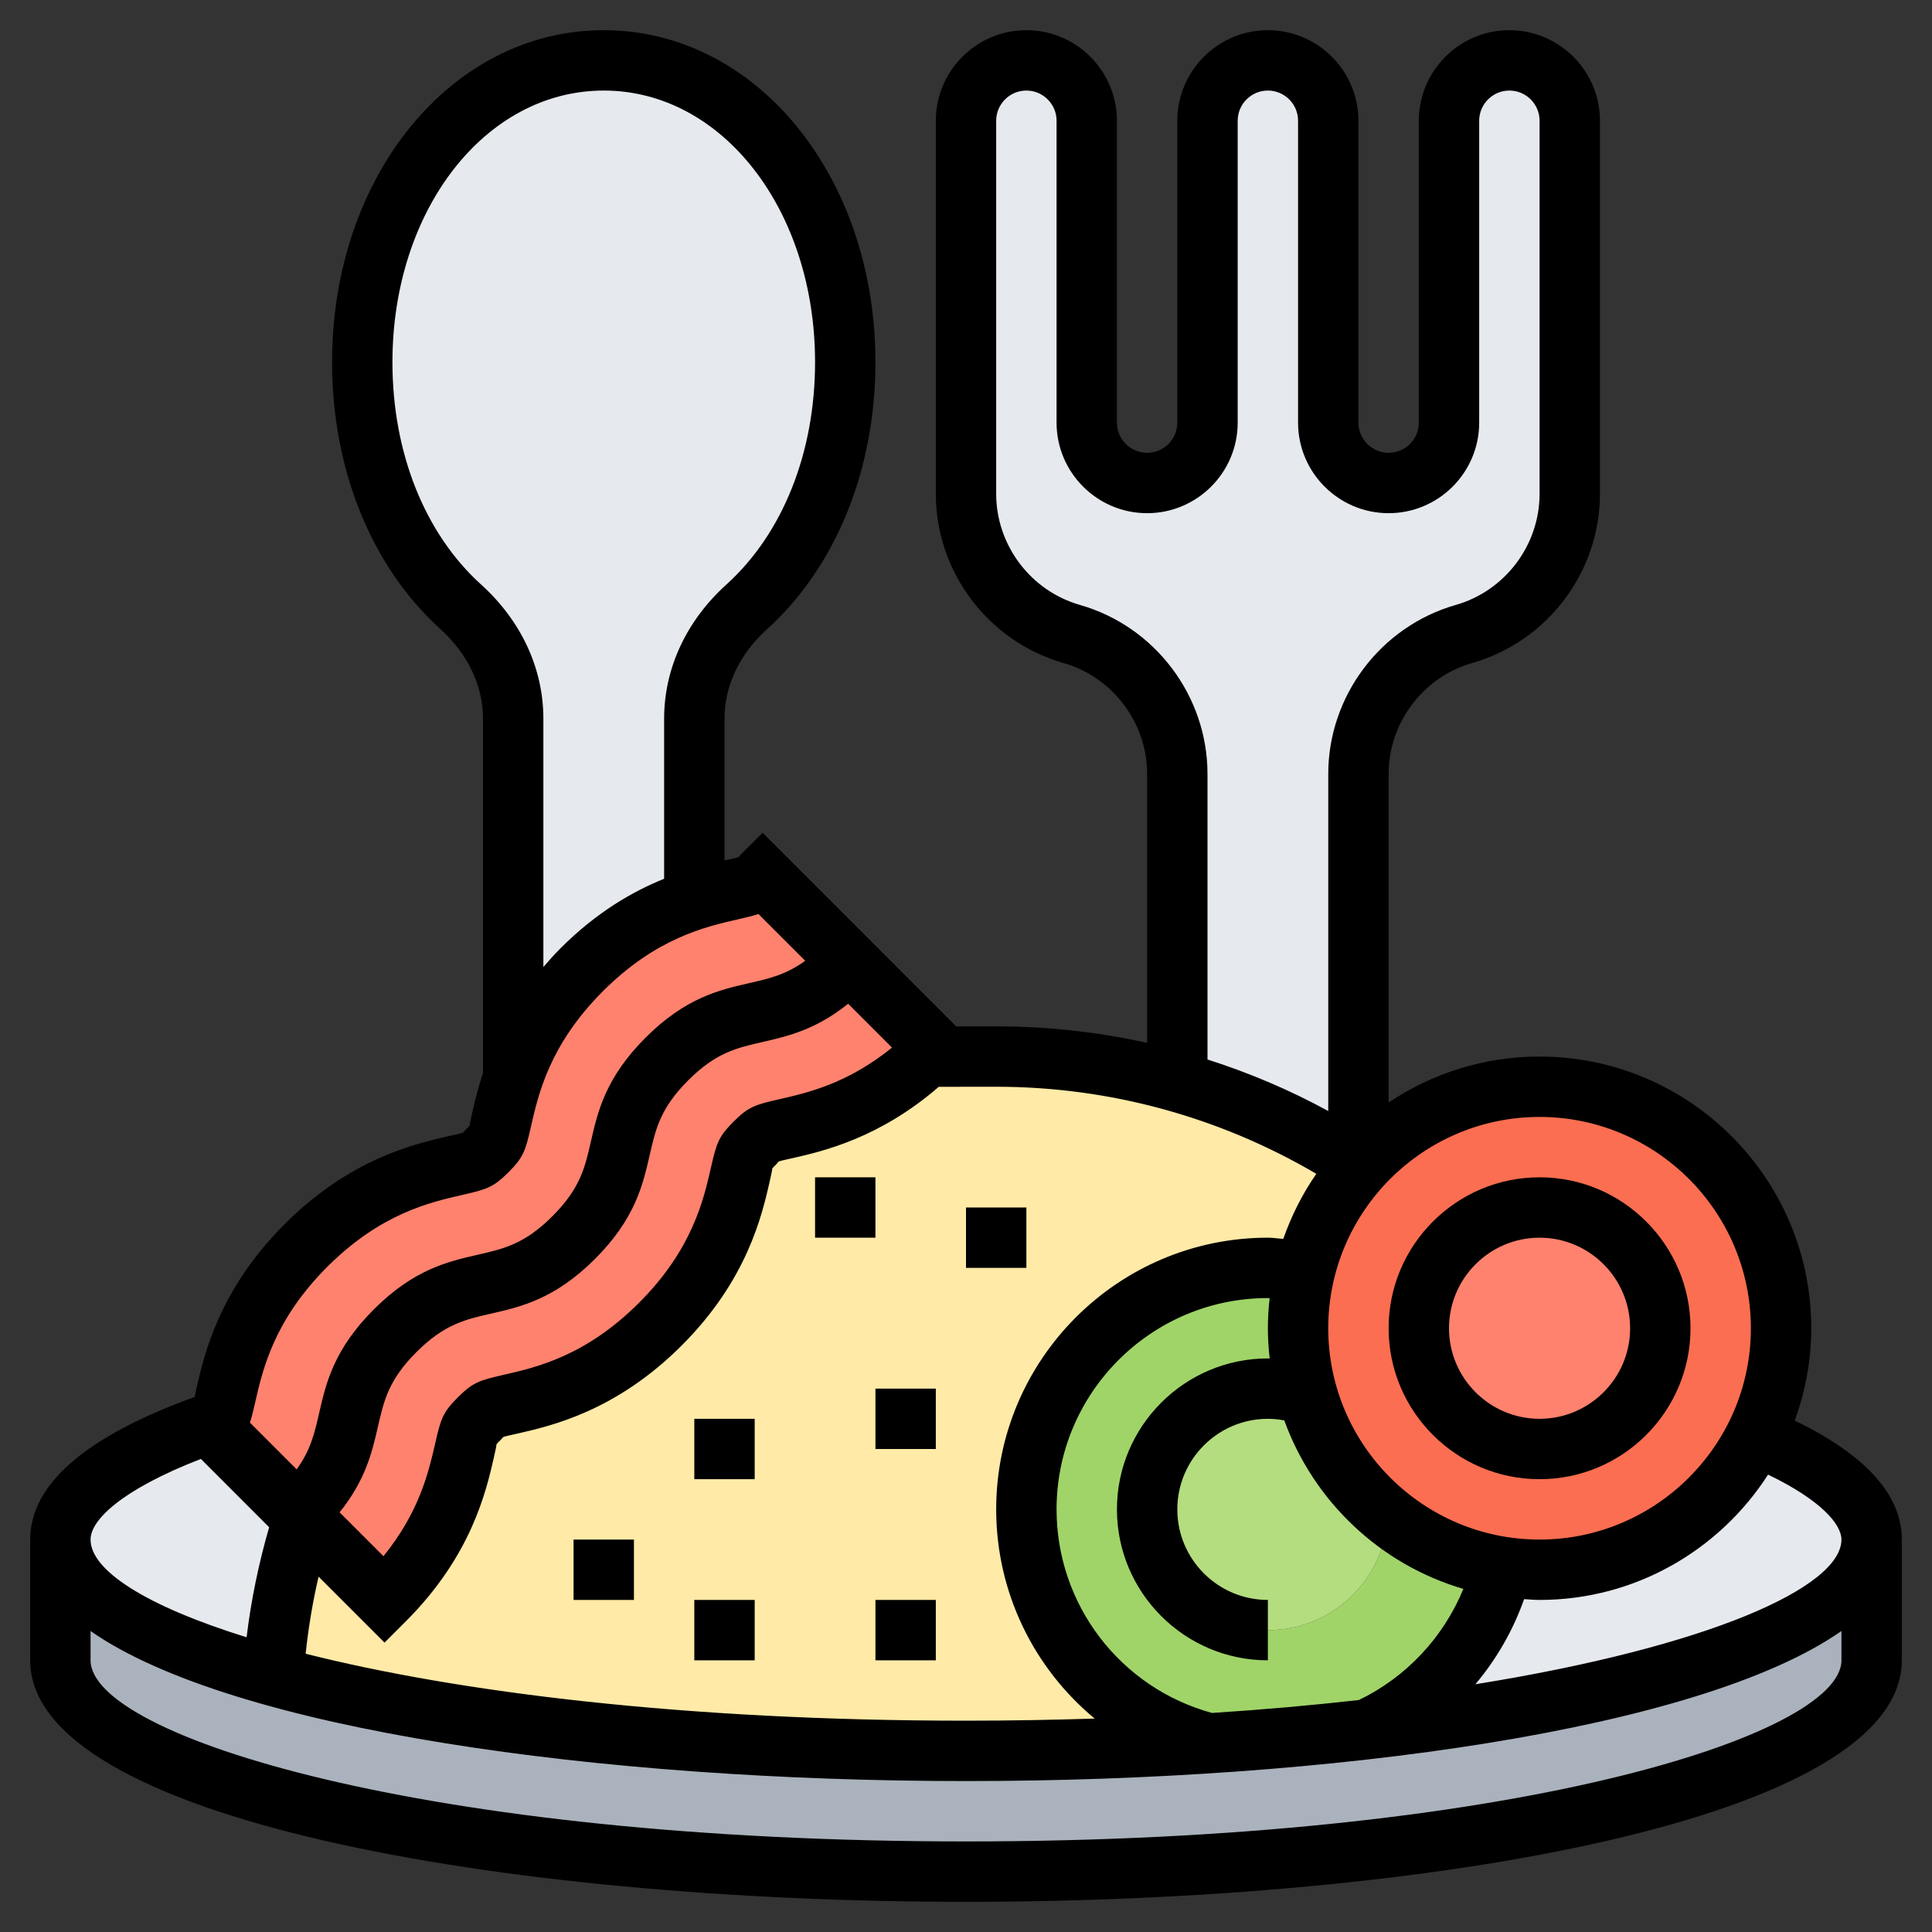 <svg id="Layer_5" enable-background="new 0 0 64 64" height="512" viewBox="0 0 64 64" width="512" xmlns="http://www.w3.org/2000/svg"><rect x="0" y="0" width="64" height="64" fill="#333333" stroke="none"/><path d="m19.27 32.13c-1.29 1.28-1.92 2.53-2.27 3.55v-11.87c0-1.43-.67-2.75-1.74-3.71-1.99-1.8-3.26-4.73-3.26-8.1 0-5.61 3.51-10 8-10s8 4.39 8 10c0 3.37-1.27 6.3-3.26 8.1-1.07.96-1.74 2.28-1.74 3.71v5.99c-1.05.34-2.37.97-3.73 2.33z" fill="#e6e9ed"/><path d="m52 4v12.36c0 1.08-.36 2.09-.97 2.9-.62.82-1.49 1.44-2.53 1.74-2.07.59-3.5 2.49-3.5 4.64v12.92c-1.83-1.19-3.85-2.12-6-2.73v-10.19c0-1.08-.36-2.09-.97-2.9-.62-.82-1.49-1.44-2.53-1.74-2.07-.59-3.5-2.49-3.5-4.64v-12.36c0-.55.22-1.05.59-1.41.36-.37.86-.59 1.41-.59 1.1 0 2 .9 2 2v10c0 .55.22 1.05.59 1.41.36.37.86.59 1.41.59 1.1 0 2-.9 2-2v-10c0-.55.22-1.05.59-1.41.36-.37.86-.59 1.41-.59 1.1 0 2 .9 2 2v10c0 .55.22 1.05.59 1.41.36.37.86.59 1.41.59 1.1 0 2-.9 2-2v-10c0-.55.22-1.05.59-1.41.36-.37.86-.59 1.41-.59 1.1 0 2 .9 2 2z" fill="#e6e9ed"/><path d="m45.35 57.27c9.72-1.13 16.43-3.45 16.64-6.14h.01v3.87c0 3.87-13.43 7-30 7s-30-3.13-30-7v-4c0 1.72 2.65 3.29 7.05 4.5v.01c5.5 1.52 13.74 2.49 22.95 2.49 2.77 0 5.45-.09 8-.25h.01c1.86-.12 3.65-.28 5.34-.48z" fill="#aab2bd"/><path d="m9.87 50.13.17.17c-.53 1.66-.87 3.39-.99 5.2-4.4-1.21-7.05-2.78-7.05-4.5 0-1.46 1.91-2.81 5.19-3.94-.04.06-.11.12-.19.2z" fill="#e6e9ed"/><path d="m62 51c0 .04 0 .09-.01.13-.21 2.69-6.92 5.01-16.64 6.14 2.19-1.01 3.84-2.97 4.42-5.36.4.06.81.09 1.23.09 3.14 0 5.85-1.8 7.16-4.43 2.44 1.01 3.84 2.18 3.84 3.43z" fill="#e6e9ed"/><path d="m45.08 38.62c-.88.97-1.53 2.16-1.85 3.47-.4-.06-.81-.09-1.23-.09-4.42 0-8 3.58-8 8 0 3.73 2.55 6.86 6 7.75-2.55.16-5.23.25-8 .25-9.21 0-17.45-.97-22.95-2.49v-.01c.12-1.81.46-3.54.99-5.2l2.7 2.7c1.97-1.97 2.4-3.84 2.65-4.97.17-.72.17-.72.48-1.03.32-.32.32-.32 1.04-.48 1.12-.26 3-.69 4.96-2.66 1.97-1.96 2.4-3.84 2.66-4.96.16-.72.16-.72.48-1.04.31-.31.31-.31 1.02-.47 1.07-.25 2.83-.64 4.7-2.39h.27 2c2.09 0 4.1.29 6 .83 2.15.61 4.17 1.54 6 2.73.03.02.05.04.08.06z" fill="#ffeaa7"/><path d="m28.13 31.87-2.87-2.87c-.31.31-.31.31-1.03.48-.34.07-.76.17-1.23.32-1.05.34-2.37.97-3.73 2.33-1.29 1.28-1.92 2.53-2.27 3.55-.19.54-.3 1.02-.39 1.41-.16.72-.16.72-.47 1.04-.32.31-.32.31-1.04.48-1.12.25-3 .68-4.97 2.65-1.96 1.97-2.39 3.84-2.65 4.97-.12.53-.15.67-.29.83-.04.06-.11.12-.19.2l2.87 2.87.17.17 2.7 2.7c1.97-1.97 2.4-3.84 2.65-4.97.17-.72.17-.72.48-1.03.32-.32.32-.32 1.04-.48 1.12-.26 3-.69 4.96-2.66 1.97-1.96 2.4-3.84 2.66-4.96.16-.72.16-.72.48-1.04.31-.31.31-.31 1.02-.47 1.07-.25 2.83-.64 4.7-2.39.09-.08.18-.17.27-.26z" fill="#ff826e"/><path d="m49.77 51.91c-.58 2.39-2.23 4.35-4.42 5.36-1.69.2-3.48.36-5.34.48h-.01c-3.45-.89-6-4.02-6-7.75 0-4.42 3.58-8 8-8 .42 0 .83.03 1.23.09-.15.61-.23 1.25-.23 1.91 0 .78.11 1.53.32 2.24-.41-.14-.85-.24-1.32-.24-2.21 0-4 1.79-4 4s1.79 4 4 4c2.13 0 3.85-1.66 3.98-3.77 1.07.86 2.37 1.46 3.79 1.68z" fill="#a0d468"/><path d="m45.98 50.22v.01c-.13 2.11-1.85 3.77-3.98 3.77-2.21 0-4-1.79-4-4s1.79-4 4-4c.47 0 .91.1 1.32.24.46 1.59 1.4 2.98 2.66 3.98z" fill="#b4dd7f"/><path d="m49.77 51.91c-1.42-.22-2.72-.82-3.79-1.68v-.01c-1.26-1-2.2-2.39-2.66-3.98-.21-.71-.32-1.46-.32-2.24 0-.66.08-1.3.23-1.91.32-1.31.97-2.5 1.85-3.47 1.46-1.61 3.57-2.62 5.92-2.62 4.42 0 8 3.58 8 8 0 1.28-.3 2.5-.84 3.57-1.31 2.63-4.02 4.43-7.16 4.43-.42 0-.83-.03-1.23-.09z" fill="#fc6e51"/><circle cx="51" cy="44" fill="#ff826e" r="4"/><path d="m63 51c0-1.481-1.197-2.804-3.547-3.941.348-.957.547-1.984.547-3.059 0-4.962-4.037-9-9-9-1.849 0-3.569.562-5 1.522v-10.882c0-1.699 1.141-3.212 2.774-3.679 2.489-.711 4.226-3.014 4.226-5.601v-12.36c0-1.654-1.346-3-3-3s-3 1.346-3 3v10c0 .551-.448 1-1 1s-1-.449-1-1v-10c0-1.654-1.346-3-3-3s-3 1.346-3 3v10c0 .551-.448 1-1 1s-1-.449-1-1v-10c0-1.654-1.346-3-3-3s-3 1.346-3 3v12.36c0 2.587 1.737 4.891 4.226 5.602 1.633.466 2.774 1.979 2.774 3.678v8.906c-1.63-.361-3.305-.546-5-.546l-1.324.001-6.413-6.414-.708.706c-.055.055-.087.103-.07.091-.096.038-.232.062-.474.117-.003.001-.008.002-.011.003v-4.696c0-1.09.5-2.143 1.407-2.963 2.283-2.066 3.593-5.29 3.593-8.845 0-6.168-3.953-11-9-11s-9 4.832-9 11c0 3.555 1.31 6.779 3.593 8.844.907.821 1.407 1.874 1.407 2.964v11.73c-.168.518-.279.977-.36 1.333-.056.243-.08.38-.083.417-.031.039-.073.077-.127.131-.058.058-.094.098-.075.095-.097.038-.233.063-.477.118-1.146.261-3.278.748-5.451 2.921-2.171 2.17-2.659 4.303-2.922 5.453-.026.115-.045.203-.058.271-3.602 1.303-5.447 2.889-5.447 4.723v4c0 5.252 15.595 8 31 8s31-2.748 31-8v-3.866h-.012c.002-.045.012-.089.012-.134zm-2 0c0 1.579-4.386 3.55-12.126 4.793.701-.832 1.25-1.787 1.614-2.819.171.01.339.026.512.026 3.177 0 5.968-1.659 7.57-4.151 1.773.855 2.43 1.654 2.43 2.151zm-20.851 5.744c-3.036-.831-5.149-3.583-5.149-6.744 0-3.86 3.141-7 7-7 .019 0 .039.004.058.004-.036.328-.058.659-.058.996 0 .34.023.675.06 1.005-.02 0-.04-.005-.06-.005-2.757 0-5 2.243-5 5s2.243 5 5 5v-2c-1.654 0-3-1.346-3-3s1.346-3 3-3c.184 0 .366.02.544.053.972 2.682 3.176 4.774 5.932 5.581-.654 1.597-1.893 2.93-3.466 3.682-1.525.172-3.147.317-4.861.428zm10.851-19.744c3.859 0 7 3.14 7 7s-3.141 7-7 7-7-3.14-7-7 3.141-7 7-7zm-15.226-16.961c-1.633-.467-2.774-1.98-2.774-3.679v-12.36c0-.551.448-1 1-1s1 .449 1 1v10c0 1.654 1.346 3 3 3s3-1.346 3-3v-10c0-.551.448-1 1-1s1 .449 1 1v10c0 1.654 1.346 3 3 3s3-1.346 3-3v-10c0-.551.448-1 1-1s1 .449 1 1v12.36c0 1.699-1.141 3.212-2.774 3.679-2.489.711-4.226 3.014-4.226 5.601v11.164c-1.28-.699-2.619-1.267-4-1.707v-9.457c0-2.587-1.737-4.89-4.226-5.601zm7.831 18.845c-.458.66-.824 1.384-1.094 2.155-.171-.01-.34-.039-.511-.039-4.963 0-9 4.038-9 9 0 2.751 1.248 5.261 3.262 6.93-1.375.044-2.793.07-4.262.07-9.376 0-16.858-.952-21.875-2.218.09-.861.233-1.713.428-2.553l2.185 2.185.707-.707c2.174-2.173 2.66-4.305 2.921-5.451.056-.243.08-.38.084-.418.031-.039.073-.078.13-.134.053-.053.09-.094.075-.094.096-.038.233-.063.475-.118 1.146-.261 3.278-.748 5.451-2.92 2.172-2.171 2.658-4.304 2.92-5.451.056-.243.08-.379.084-.417.031-.039.073-.078.128-.132.054-.055.083-.099.069-.09.096-.038.232-.062.473-.117 1.038-.236 2.887-.67 4.843-2.363l1.902-.002c3.756 0 7.396 1.001 10.605 2.884zm-17.794-2.47c-.805.184-1.014.246-1.513.744-.499.5-.562.71-.747 1.52-.247 1.082-.62 2.717-2.384 4.48-1.765 1.765-3.4 2.138-4.483 2.385-.808.185-1.018.248-1.518.747-.502.501-.564.712-.749 1.522-.212.928-.517 2.263-1.714 3.739l-1.453-1.453c.858-1.067 1.078-1.998 1.268-2.833.198-.867.354-1.552 1.276-2.474.923-.922 1.607-1.079 2.475-1.276.99-.227 2.113-.483 3.442-1.812s1.585-2.452 1.811-3.442c.198-.867.354-1.551 1.274-2.472.92-.92 1.604-1.076 2.471-1.273.834-.19 1.763-.409 2.829-1.266l1.453 1.453c-1.475 1.197-2.81 1.5-3.738 1.711zm-9.876-17.053c-1.866-1.687-2.935-4.37-2.935-7.361 0-5.047 3.075-9 7-9s7 3.953 7 9c0 2.991-1.069 5.674-2.935 7.361-1.332 1.205-2.065 2.784-2.065 4.447v5.302c-1.026.415-2.223 1.092-3.44 2.31-.206.206-.383.41-.56.614v-8.226c0-1.663-.733-3.242-2.065-4.447zm-7.48 27.086c.247-1.082.622-2.718 2.386-4.481 1.766-1.766 3.4-2.138 4.483-2.385.808-.185 1.017-.248 1.519-.747.499-.499.562-.708.747-1.519.246-1.082.619-2.717 2.384-4.481 1.765-1.765 3.398-2.136 4.48-2.382.285-.065.496-.115.671-.174l1.549 1.549c-.634.46-1.19.589-1.85.739-.99.226-2.112.481-3.44 1.809-1.328 1.329-1.584 2.451-1.81 3.441-.198.867-.354 1.551-1.275 2.473-.922.922-1.606 1.078-2.474 1.276-.991.227-2.113.483-3.443 1.812-1.329 1.329-1.586 2.452-1.812 3.442-.151.662-.281 1.219-.743 1.855l-1.548-1.549c.06-.177.11-.389.176-.678zm-1.801 1.882 2.262 2.263c-.345 1.19-.598 2.408-.747 3.645-3.354-1.043-5.169-2.221-5.169-3.237 0-.633.993-1.639 3.654-2.671zm25.346 12.671c-17.968 0-29-3.495-29-6v-.97c4.684 3.273 16.898 4.97 29 4.97s24.316-1.697 29-4.97v.97c0 2.505-11.032 6-29 6z"/><path d="m51 49c2.757 0 5-2.243 5-5s-2.243-5-5-5-5 2.243-5 5 2.243 5 5 5zm0-8c1.654 0 3 1.346 3 3s-1.346 3-3 3-3-1.346-3-3 1.346-3 3-3z"/><path d="m19 51h2v2h-2z"/><path d="m23 47h2v2h-2z"/><path d="m27 39h2v2h-2z"/><path d="m32 40h2v2h-2z"/><path d="m29 46h2v2h-2z"/><path d="m29 53h2v2h-2z"/><path d="m23 53h2v2h-2z"/></svg>